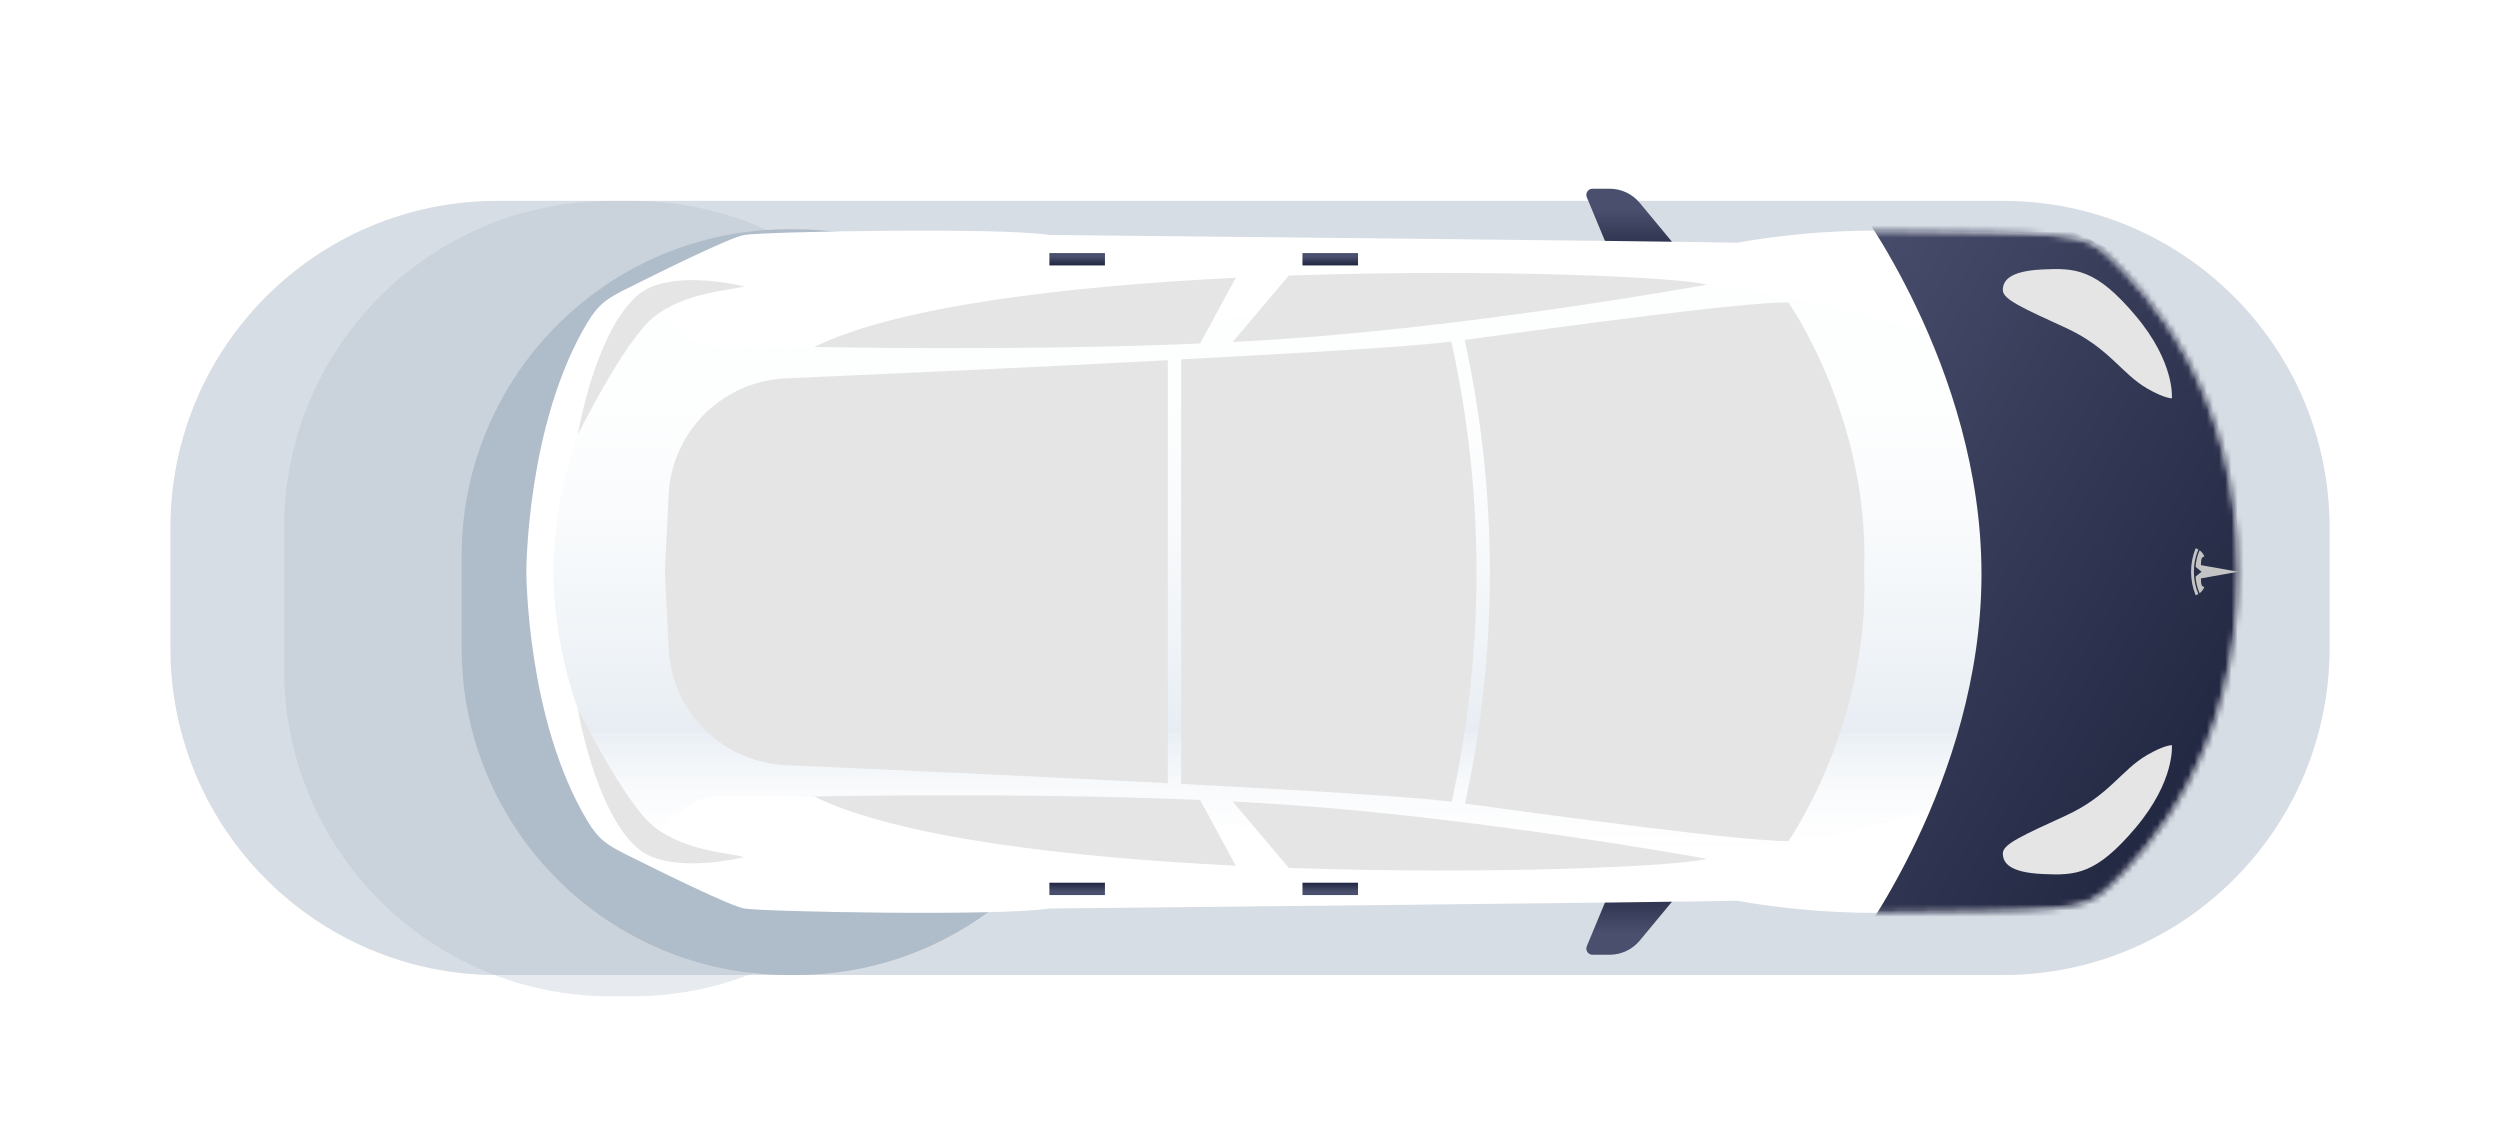 <svg width="405" height="182" viewBox="0 0 405 182" fill="none" xmlns="http://www.w3.org/2000/svg">
<g clip-path="url(#clip0_1_162)">
<mask id="mask0_1_162" style="mask-type:luminance" maskUnits="userSpaceOnUse" x="0" y="0" width="405" height="182">
<path d="M405 0H0V181.79H405V0Z" fill="white"/>
</mask>
<g mask="url(#mask0_1_162)">
<g opacity="0.3" filter="url(#filter0_f_1_162)">
<g filter="url(#filter1_d_1_162)">
<path d="M324.46 28.542H80.54C51.309 28.542 27.614 52.237 27.614 81.468V101.027C27.614 130.258 51.309 153.954 80.54 153.954H324.46C353.69 153.954 377.386 130.258 377.386 101.027V81.468C377.386 52.237 353.69 28.542 324.46 28.542Z" fill="#AFBCCA"/>
</g>
</g>
<g opacity="0.3" filter="url(#filter2_f_1_162)">
<g filter="url(#filter3_d_1_162)">
<path d="M324.46 28.542H80.54C51.309 28.542 27.614 52.237 27.614 81.468V101.027C27.614 130.258 51.309 153.954 80.54 153.954H324.46C353.69 153.954 377.386 130.258 377.386 101.027V81.468C377.386 52.237 353.69 28.542 324.46 28.542Z" fill="#AFBCCA"/>
</g>
</g>
<g opacity="0.3" filter="url(#filter4_f_1_162)">
<g filter="url(#filter5_d_1_162)">
<path d="M102.401 28.542H98.949C69.719 28.542 46.023 52.237 46.023 81.468V104.479C46.023 133.71 69.719 157.406 98.949 157.406H102.401C131.631 157.406 155.327 133.71 155.327 104.479V81.468C155.327 52.237 131.631 28.542 102.401 28.542Z" fill="#AFBCCA"/>
</g>
</g>
<g filter="url(#filter6_f_1_162)">
<g filter="url(#filter7_d_1_162)">
<path d="M128.864 33.144H127.713C98.483 33.144 74.787 56.84 74.787 86.07V101.027C74.787 130.258 98.483 153.954 127.713 153.954H128.864C158.094 153.954 181.79 130.258 181.79 101.027V86.07C181.79 56.84 158.094 33.144 128.864 33.144Z" fill="#AFBCCA"/>
</g>
</g>
<path d="M261.478 42.571L257.06 31.951C256.998 31.8 256.974 31.635 256.99 31.472C257.006 31.309 257.062 31.153 257.153 31.016C257.244 30.88 257.367 30.768 257.511 30.69C257.656 30.613 257.817 30.572 257.98 30.571H260.765C261.697 30.573 262.617 30.78 263.461 31.177C264.304 31.575 265.048 32.154 265.643 32.872L273.697 42.583L261.478 42.571Z" fill="url(#paint0_linear_1_162)"/>
<path d="M261.478 142.67L257.06 153.29C256.998 153.442 256.974 153.607 256.99 153.769C257.006 153.932 257.062 154.089 257.153 154.226C257.244 154.361 257.367 154.473 257.511 154.551C257.656 154.628 257.817 154.67 257.98 154.671H260.765C261.697 154.669 262.617 154.461 263.461 154.063C264.304 153.666 265.048 153.088 265.643 152.37L273.697 142.659L261.478 142.67Z" fill="url(#paint1_linear_1_162)"/>
<path d="M341.822 41.674C337.393 37.382 334.792 37.796 303.393 37.359C296.017 37.379 288.657 38.037 281.394 39.326C274.491 39.108 169.893 38.061 169.893 38.061C162.334 36.807 123.732 37.52 120.591 38.061C118.29 38.452 107.59 43.733 101.653 46.702C98.443 48.301 97.05 49.152 95.175 52.224C85.269 68.689 85.269 92.621 85.269 92.621C85.269 92.621 85.269 116.553 95.175 133.017C97.027 136.089 98.443 136.941 101.653 138.54C107.59 141.508 118.347 146.789 120.591 147.181C123.732 147.721 162.334 148.435 169.893 147.181C169.893 147.181 274.514 146.134 281.394 145.915C288.657 147.204 296.017 147.862 303.393 147.883C334.792 147.445 337.393 147.883 341.822 143.568C347.782 137.815 362.533 122.087 362.533 92.621C362.533 63.155 347.782 47.461 341.822 41.674Z" fill="white"/>
<path d="M334.815 60.635C293.303 47.231 276.493 46.115 276.493 46.115L131.947 56.205C131.947 56.205 124.146 56.378 116.771 56.378C110.639 56.378 105.852 48.98 105.852 48.98C100.615 55.42 96.471 62.677 93.587 70.461C91.071 77.583 89.734 85.068 89.629 92.621C89.734 100.174 91.071 107.659 93.587 114.781C96.471 122.564 100.615 129.822 105.852 136.262C105.852 136.262 110.639 128.864 116.771 128.864C124.146 128.864 131.947 129.059 131.947 129.059L276.493 139.15C276.493 139.15 293.303 138.068 334.815 124.607C357.643 117.243 356.55 107.21 357.367 92.621C356.55 78.031 357.643 67.999 334.815 60.635Z" fill="url(#paint2_linear_1_162)"/>
<mask id="mask1_1_162" style="mask-type:alpha" maskUnits="userSpaceOnUse" x="85" y="37" width="278" height="111">
<path d="M341.822 41.674C337.393 37.382 334.792 37.796 303.393 37.359C296.017 37.379 288.657 38.037 281.394 39.326C274.491 39.108 169.893 38.061 169.893 38.061C162.334 36.807 123.732 37.52 120.591 38.061C118.29 38.452 107.59 43.733 101.653 46.702C98.443 48.301 97.05 49.152 95.175 52.224C85.269 68.689 85.269 92.621 85.269 92.621C85.269 92.621 85.269 116.553 95.175 133.017C97.027 136.089 98.443 136.941 101.653 138.54C107.59 141.508 118.347 146.789 120.591 147.181C123.732 147.721 162.334 148.435 169.893 147.181C169.893 147.181 274.514 146.134 281.394 145.915C288.657 147.204 296.017 147.862 303.393 147.883C334.792 147.445 337.393 147.883 341.822 143.568C347.782 137.815 362.533 122.087 362.533 92.621C362.533 63.155 347.782 47.461 341.822 41.674Z" fill="white"/>
</mask>
<g mask="url(#mask1_1_162)">
<path d="M363.5 93C363.5 126.689 356.5 154 300 154C300 154 321 126.689 321 93C321 59.311 300 32 300 32C356.5 32 363.5 59.311 363.5 93Z" fill="url(#paint3_linear_1_162)"/>
</g>
<path d="M351.844 64.524C351.844 64.524 352.396 58.771 345.976 51.154C339.556 43.538 336.231 43.388 330.846 43.653C325.461 43.917 324.46 45.493 324.46 47.001C324.46 48.508 327.739 49.935 334.7 53.133C341.661 56.332 343.675 60.531 347.828 62.925C350.682 64.581 351.844 64.524 351.844 64.524Z" fill="#E5E5E5"/>
<path d="M351.844 120.718C351.844 120.718 352.396 126.47 345.976 134.087C339.556 141.704 336.231 141.854 330.846 141.589C325.461 141.324 324.46 139.748 324.46 138.241C324.46 136.734 327.739 135.307 334.7 132.108C341.661 128.91 343.675 124.71 347.828 122.317C350.682 120.66 351.844 120.718 351.844 120.718Z" fill="#E5E5E5"/>
<path d="M235.119 55.354H234.888C229.4 56.09 211.728 57.149 191.339 58.219V126.988C211.728 128.058 229.4 129.117 234.888 129.853H235.188C240.554 105.307 240.531 79.89 235.119 55.354Z" fill="#E5E5E5"/>
<path d="M189.188 58.357C167.511 59.507 143.165 60.589 127.299 61.291C122.512 61.501 117.963 63.431 114.487 66.726C111.01 70.021 108.838 74.46 108.372 79.228L107.705 92.621L108.372 106.013C108.838 110.781 111.01 115.22 114.487 118.515C117.963 121.811 122.512 123.741 127.299 123.951C143.188 124.653 167.569 125.757 189.188 126.885V58.357Z" fill="#E5E5E5"/>
<path d="M289.725 48.98C281.809 48.98 253.194 52.915 237.27 55.066C242.702 79.81 242.722 105.435 237.328 130.187C253.275 132.338 281.82 136.262 289.725 136.262C289.725 136.262 302.945 117.438 301.99 92.621C302.945 67.803 289.725 48.98 289.725 48.98Z" fill="#E5E5E5"/>
<path d="M208.782 44.642L199.693 55.4C202.857 55.239 205.975 55.055 208.978 54.836C241.297 52.535 276.493 46.115 276.493 46.115C272.017 44.872 241.447 43.503 208.782 44.642Z" fill="#E5E5E5"/>
<path d="M200.199 44.999C172.769 46.333 145.351 49.601 131.913 56.205C131.913 56.205 164.692 56.907 194.412 55.653L200.199 44.999Z" fill="#E5E5E5"/>
<path d="M208.782 140.599L199.693 129.842C202.857 130.003 205.975 130.187 208.978 130.405C241.297 132.707 276.493 139.127 276.493 139.127C272.017 140.369 241.447 141.738 208.782 140.599Z" fill="#E5E5E5"/>
<path d="M200.199 140.243C172.769 138.908 145.351 135.64 131.913 129.036C131.913 129.036 164.692 128.334 194.412 129.588L200.199 140.243Z" fill="#E5E5E5"/>
<path d="M362.556 92.621L356.55 91.551C356.55 90.538 356.665 90.216 357.113 90.17C356.958 89.763 356.691 89.407 356.342 89.146C355.96 89.996 355.738 90.908 355.687 91.838L356.653 92.621L355.687 93.403C355.74 94.337 355.962 95.253 356.342 96.107C356.69 95.839 356.956 95.481 357.113 95.071C356.665 95.071 356.55 94.703 356.55 93.702L362.556 92.621Z" fill="#C4C4C4"/>
<path d="M355.411 92.621C355.402 91.383 355.649 90.157 356.135 89.019C355.996 88.934 355.85 88.861 355.698 88.801C354.701 91.25 354.701 93.992 355.698 96.441C355.698 96.441 355.859 96.372 356.135 96.222C355.649 95.084 355.402 93.858 355.411 92.621Z" fill="#C4C4C4"/>
<path d="M120.534 46.379C118.601 45.931 110.443 44.262 105.254 46.587C99.317 49.244 95.29 61.187 93.587 70.461C93.587 70.461 101.158 55.181 105.864 51.396C111.087 47.173 118.992 47.012 120.534 46.379Z" fill="#E5E5E5"/>
<path d="M120.534 138.862C118.601 139.311 110.443 140.979 105.254 138.655C99.317 135.997 95.29 124.054 93.587 114.781C93.587 114.781 101.158 130.06 105.864 133.846C111.087 138.068 118.992 138.229 120.534 138.862Z" fill="#E5E5E5"/>
<rect x="211" y="41" width="9" height="2" fill="url(#paint4_linear_1_162)"/>
<rect x="170" y="41" width="9" height="2" fill="url(#paint5_linear_1_162)"/>
<rect x="211" y="143" width="9" height="2" fill="url(#paint6_linear_1_162)"/>
<rect x="170" y="143" width="9" height="2" fill="url(#paint7_linear_1_162)"/>
</g>
</g>
<defs>
<filter id="filter0_f_1_162" x="3.614" y="4.542" width="397.773" height="173.412" filterUnits="userSpaceOnUse" color-interpolation-filters="sRGB">
<feFlood flood-opacity="0" result="BackgroundImageFix"/>
<feBlend mode="normal" in="SourceGraphic" in2="BackgroundImageFix" result="shape"/>
<feGaussianBlur stdDeviation="12" result="effect1_foregroundBlur_1_162"/>
</filter>
<filter id="filter1_d_1_162" x="23.614" y="28.542" width="357.773" height="133.412" filterUnits="userSpaceOnUse" color-interpolation-filters="sRGB">
<feFlood flood-opacity="0" result="BackgroundImageFix"/>
<feColorMatrix in="SourceAlpha" type="matrix" values="0 0 0 0 0 0 0 0 0 0 0 0 0 0 0 0 0 0 127 0" result="hardAlpha"/>
<feOffset dy="4"/>
<feGaussianBlur stdDeviation="2"/>
<feComposite in2="hardAlpha" operator="out"/>
<feColorMatrix type="matrix" values="0 0 0 0 0 0 0 0 0 0 0 0 0 0 0 0 0 0 0.25 0"/>
<feBlend mode="normal" in2="BackgroundImageFix" result="effect1_dropShadow_1_162"/>
<feBlend mode="normal" in="SourceGraphic" in2="effect1_dropShadow_1_162" result="shape"/>
</filter>
<filter id="filter2_f_1_162" x="3.614" y="4.542" width="397.773" height="173.412" filterUnits="userSpaceOnUse" color-interpolation-filters="sRGB">
<feFlood flood-opacity="0" result="BackgroundImageFix"/>
<feBlend mode="normal" in="SourceGraphic" in2="BackgroundImageFix" result="shape"/>
<feGaussianBlur stdDeviation="12" result="effect1_foregroundBlur_1_162"/>
</filter>
<filter id="filter3_d_1_162" x="23.614" y="28.542" width="357.773" height="133.412" filterUnits="userSpaceOnUse" color-interpolation-filters="sRGB">
<feFlood flood-opacity="0" result="BackgroundImageFix"/>
<feColorMatrix in="SourceAlpha" type="matrix" values="0 0 0 0 0 0 0 0 0 0 0 0 0 0 0 0 0 0 127 0" result="hardAlpha"/>
<feOffset dy="4"/>
<feGaussianBlur stdDeviation="2"/>
<feComposite in2="hardAlpha" operator="out"/>
<feColorMatrix type="matrix" values="0 0 0 0 0 0 0 0 0 0 0 0 0 0 0 0 0 0 0.25 0"/>
<feBlend mode="normal" in2="BackgroundImageFix" result="effect1_dropShadow_1_162"/>
<feBlend mode="normal" in="SourceGraphic" in2="effect1_dropShadow_1_162" result="shape"/>
</filter>
<filter id="filter4_f_1_162" x="27.023" y="9.542" width="147.304" height="166.864" filterUnits="userSpaceOnUse" color-interpolation-filters="sRGB">
<feFlood flood-opacity="0" result="BackgroundImageFix"/>
<feBlend mode="normal" in="SourceGraphic" in2="BackgroundImageFix" result="shape"/>
<feGaussianBlur stdDeviation="9.5" result="effect1_foregroundBlur_1_162"/>
</filter>
<filter id="filter5_d_1_162" x="42.023" y="28.542" width="117.304" height="136.864" filterUnits="userSpaceOnUse" color-interpolation-filters="sRGB">
<feFlood flood-opacity="0" result="BackgroundImageFix"/>
<feColorMatrix in="SourceAlpha" type="matrix" values="0 0 0 0 0 0 0 0 0 0 0 0 0 0 0 0 0 0 127 0" result="hardAlpha"/>
<feOffset dy="4"/>
<feGaussianBlur stdDeviation="2"/>
<feComposite in2="hardAlpha" operator="out"/>
<feColorMatrix type="matrix" values="0 0 0 0 0 0 0 0 0 0 0 0 0 0 0 0 0 0 0.25 0"/>
<feBlend mode="normal" in2="BackgroundImageFix" result="effect1_dropShadow_1_162"/>
<feBlend mode="normal" in="SourceGraphic" in2="effect1_dropShadow_1_162" result="shape"/>
</filter>
<filter id="filter6_f_1_162" x="55.787" y="14.144" width="145.003" height="158.81" filterUnits="userSpaceOnUse" color-interpolation-filters="sRGB">
<feFlood flood-opacity="0" result="BackgroundImageFix"/>
<feBlend mode="normal" in="SourceGraphic" in2="BackgroundImageFix" result="shape"/>
<feGaussianBlur stdDeviation="9.5" result="effect1_foregroundBlur_1_162"/>
</filter>
<filter id="filter7_d_1_162" x="70.787" y="33.144" width="115.003" height="128.81" filterUnits="userSpaceOnUse" color-interpolation-filters="sRGB">
<feFlood flood-opacity="0" result="BackgroundImageFix"/>
<feColorMatrix in="SourceAlpha" type="matrix" values="0 0 0 0 0 0 0 0 0 0 0 0 0 0 0 0 0 0 127 0" result="hardAlpha"/>
<feOffset dy="4"/>
<feGaussianBlur stdDeviation="2"/>
<feComposite in2="hardAlpha" operator="out"/>
<feColorMatrix type="matrix" values="0 0 0 0 0 0 0 0 0 0 0 0 0 0 0 0 0 0 0.25 0"/>
<feBlend mode="normal" in2="BackgroundImageFix" result="effect1_dropShadow_1_162"/>
<feBlend mode="normal" in="SourceGraphic" in2="effect1_dropShadow_1_162" result="shape"/>
</filter>
<linearGradient id="paint0_linear_1_162" x1="265.34" y1="43.621" x2="265.34" y2="33.982" gradientUnits="userSpaceOnUse">
<stop stop-color="#1B203A"/>
<stop offset="1" stop-color="#494F6D"/>
</linearGradient>
<linearGradient id="paint1_linear_1_162" x1="265.34" y1="141.621" x2="265.34" y2="151.247" gradientUnits="userSpaceOnUse">
<stop stop-color="#1B203A"/>
<stop offset="1" stop-color="#494F6D"/>
</linearGradient>
<linearGradient id="paint2_linear_1_162" x1="223.498" y1="46.115" x2="223.498" y2="139.15" gradientUnits="userSpaceOnUse">
<stop offset="0.198" stop-color="#F9FBFC" stop-opacity="0.25"/>
<stop offset="0.78" stop-color="#E7EDF3"/>
<stop offset="0.78" stop-color="#E8EEF4" stop-opacity="0.949"/>
<stop offset="1" stop-color="white" stop-opacity="0"/>
</linearGradient>
<linearGradient id="paint3_linear_1_162" x1="363.959" y1="147.086" x2="264.907" y2="87.437" gradientUnits="userSpaceOnUse">
<stop stop-color="#1B203A"/>
<stop offset="1" stop-color="#494F6D"/>
</linearGradient>
<linearGradient id="paint4_linear_1_162" x1="215.499" y1="43.173" x2="215.499" y2="41.568" gradientUnits="userSpaceOnUse">
<stop stop-color="#1B203A"/>
<stop offset="1" stop-color="#494F6D"/>
</linearGradient>
<linearGradient id="paint5_linear_1_162" x1="174.499" y1="43.173" x2="174.499" y2="41.568" gradientUnits="userSpaceOnUse">
<stop stop-color="#1B203A"/>
<stop offset="1" stop-color="#494F6D"/>
</linearGradient>
<linearGradient id="paint6_linear_1_162" x1="215.499" y1="142.827" x2="215.499" y2="144.43" gradientUnits="userSpaceOnUse">
<stop stop-color="#1B203A"/>
<stop offset="1" stop-color="#494F6D"/>
</linearGradient>
<linearGradient id="paint7_linear_1_162" x1="174.499" y1="142.827" x2="174.499" y2="144.43" gradientUnits="userSpaceOnUse">
<stop stop-color="#1B203A"/>
<stop offset="1" stop-color="#494F6D"/>
</linearGradient>
<clipPath id="clip0_1_162">
<rect width="405" height="181.79" fill="white"/>
</clipPath>
</defs>
</svg>
